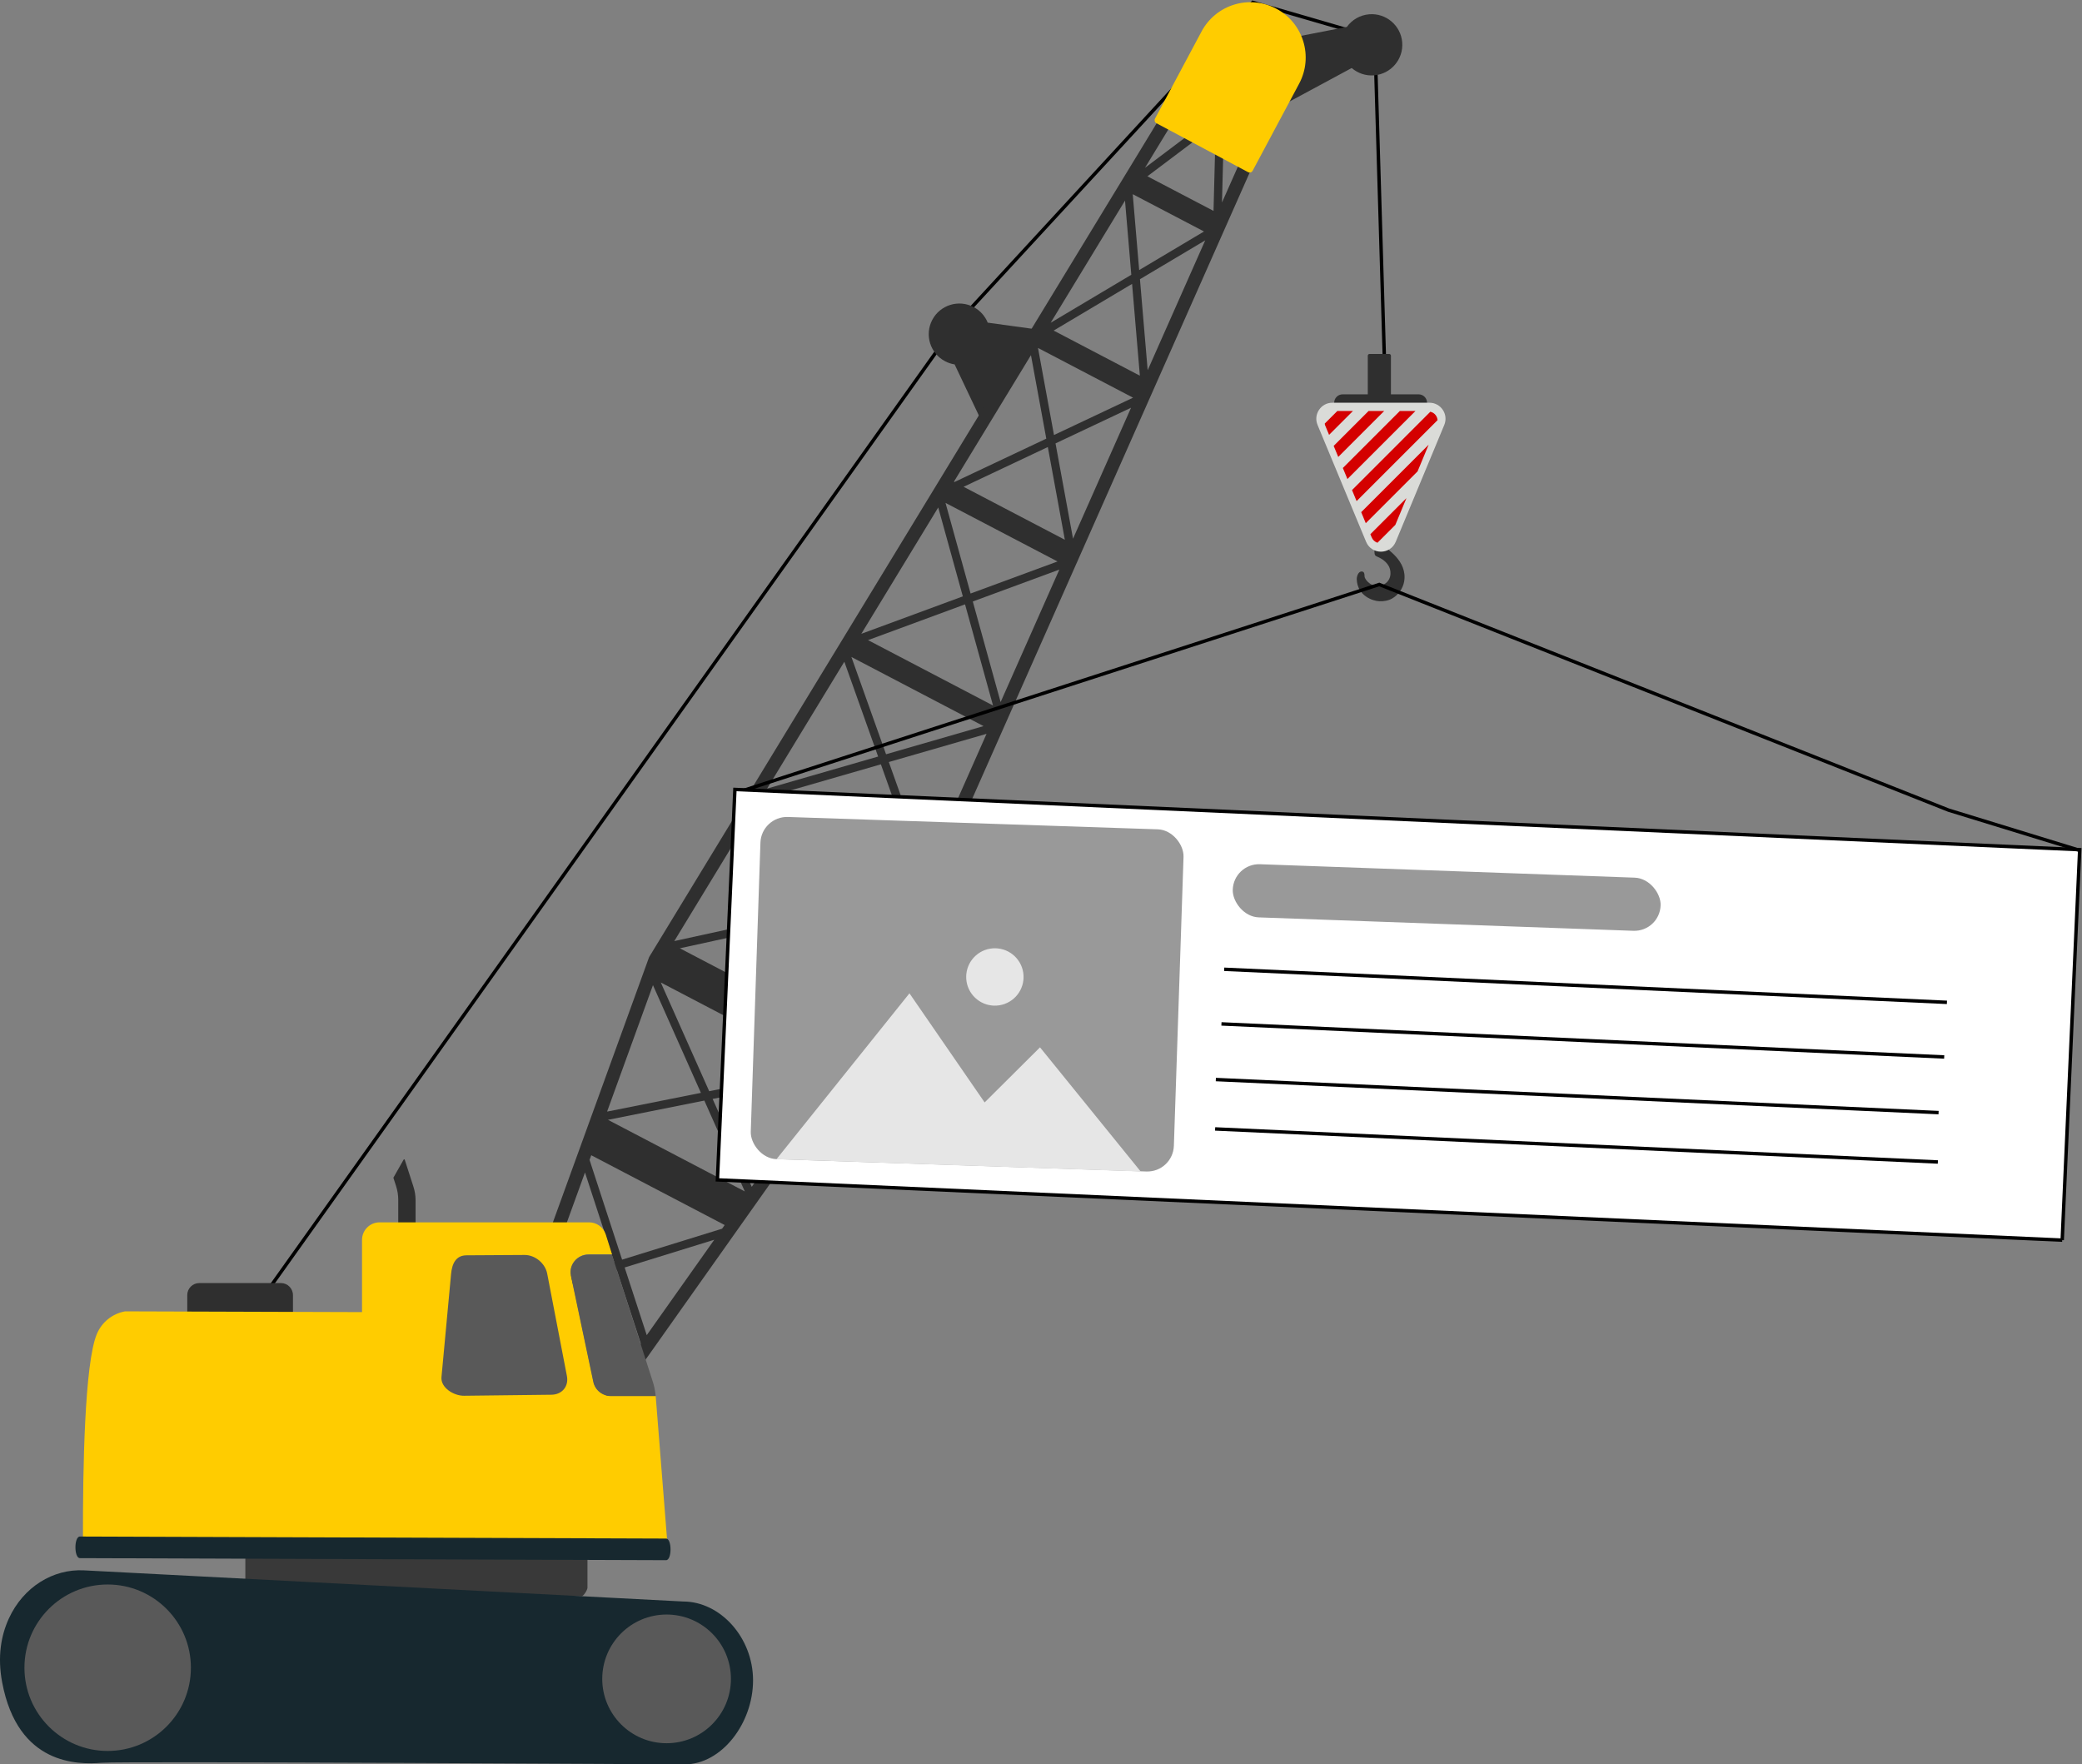 <svg xmlns="http://www.w3.org/2000/svg" version="1.1" xmlns:xlink="http://www.w3.org/1999/xlink" xmlns:svgjs="http://svgjs.com/svgjs" width="606.833" height="514.221"><rect width="100%" height="100%" fill="#808080" stroke="none"/><svg version="1.1" id="SvgjsSvg1048" width="606.833" height="514.221" viewBox="0 0 606.833 514.221" sodipodi:docname="maitenance.svg" inkscape:version="1.2.1 (9c6d41e410, 2022-07-14)" xmlns:inkscape="http://www.inkscape.org/namespaces/inkscape" xmlns:sodipodi="http://sodipodi.sourceforge.net/DTD/sodipodi-0.dtd" xmlns="http://www.w3.org/2000/svg" xmlns:svg="http://www.w3.org/2000/svg">
  <defs id="SvgjsDefs1047">
    <clipPath clipPathUnits="userSpaceOnUse" id="SvgjsClipPath1046">
      <path d="m 5407.07,1085.99 -25.25,-228.291 c -0.32,-2.91 -0.76,-5.781 -1.32,-8.609 -9.17,-46.539 -52.38,-78.602 -99.82,-78.551 l -112.57,0.152 c -22.1,0.02 -38.54,20.438 -33.84,42.039 l 52.96,274.62 c 3.67,17.84 19.52,30.76 37.69,30.76 h 153.38 c 8.22,0 16.09,-3.51 21.56,-9.64 5.49,-6.12 8.11,-14.31 7.21,-22.48" id="SvgjsPath1045"></path>
    </clipPath>
  </defs>
  <sodipodi:namedview id="SvgjsSodipodi:namedview1044" pagecolor="#505050" bordercolor="#eeeeee" borderopacity="1" inkscape:showpageshadow="0" inkscape:pageopacity="0" inkscape:pagecheckerboard="0" inkscape:deskcolor="#505050" showgrid="false" inkscape:zoom="1.7789825" inkscape:cx="457.84598" inkscape:cy="245.92709" inkscape:window-width="2560" inkscape:window-height="1361" inkscape:window-x="-9" inkscape:window-y="526" inkscape:window-maximized="1" inkscape:current-layer="g3208">
    <inkscape:page x="0" y="0" id="SvgjsInkscape:page1043" width="606.833" height="514.221"></inkscape:page>
  </sodipodi:namedview>
  <g id="SvgjsG1042" inkscape:groupmode="layer" inkscape:label="Page 1" transform="matrix(1.333,0,0,-1.333,-1.837,517.433)">
    <g id="SvgjsG1041" transform="scale(0.1)">
      <g id="SvgjsG1040" transform="translate(3894.514,635.153)">
        <g id="SvgjsG1039" transform="matrix(-1,0,0,1,-2134.454,-141.48)">
          <path style="fill:none;stroke:#000000;stroke-width:7.5px;stroke-linecap:butt;stroke-linejoin:miter;stroke-opacity:1" d="m 1204.006,506.081 -1546.962,2171.634 -650.098,705.115 -266.807,-77.508 -20.867,-700.555" id="SvgjsPath1038" sodipodi:nodetypes="ccccc"></path>
          <g id="SvgjsG1037" transform="rotate(3.123,9551.449,-113148.12)">
            <path d="m 6033.281,3052.729 c -15.33,33.65 -55.04,48.51 -88.7,33.18 -15.03,-6.85 -26.27,-18.58 -32.79,-32.44 l -104.55,-8.62 105.67,-208.27 66.18,121.81 c 7.08,0.72 14.17,2.52 21.01,5.64 33.66,15.33 48.51,55.04 33.18,88.7" style="fill:#2f2f2f;fill-opacity:1;fill-rule:nonzero;stroke:none" id="SvgjsPath1036"></path>
            <path d="m 5259.288,3671.316 68.21,29.08 -164.53,41.45 c -10.23,15.96 -27.11,27.53 -47.38,30.27 -36.64,4.97 -70.38,-20.71 -75.34,-57.36 -4.97,-36.64 20.71,-70.38 57.36,-75.35 18.45,-2.5 36.17,2.78 49.85,13.32 l 156.26,-95.57 -44.43,114.16" style="fill:#2f2f2f;fill-opacity:1;fill-rule:nonzero;stroke:none" id="SvgjsPath1035"></path>
            <path d="m 6615.338,958.076 74.51,192.14 74.78,-247.4 z m -16.88,6.26 -214.62,79.46 -5.22,8.3 299.63,136.5 3.13,-10.39 z m -62.81,-161.938 -136.07,216.368 192.36,-71.21 z m -97.82,518.978 208.19,-53.47 -307.29,-139.99 z m -272.63,70.04 254.75,-65.44 -95.87,-187.17 z m 90.19,329.73 254.11,-70.22 -374.02,-170.4 z m -251.52,69.49 233.83,-64.61 -118.83,-238.47 z m 88.57,285.88 227.24,-79.22 -321.86,-146.63 z m -227.07,79.17 210.03,-73.23 -95.64,-228.27 z m 62.4,280.1 207.53,-89.64 -280.67,-127.87 z m -201.74,87.14 185.16,-79.98 -72.74,-216.3 z m 39.74,266.18 179.15,-96.84 -227.37,-103.59 z m -177.04,95.71 160.66,-86.85 -49.56,-205.98 z m 210.29,119.42 -45.27,-188.17 -168.19,90.92 z m -197.77,151.06 165.68,-111.27 -193.62,-88.21 z m -154.52,103.78 137.9,-92.62 -27.71,-197.81 z m -9.23,253.47 143.1,-120.55 -148.48,-67.65 z m -16.95,37.83 -118.1,99.49 122.55,55.84 z m -5.9,-206.74 -104.93,276.54 110.18,-92.81 z m 27.63,336.26 144.64,-269.66 -148.76,125.31 z m 145.12,-493.61 -136.96,91.99 160.07,72.92 z m 187,-125.59 -170.37,114.43 22.57,161.14 z m 192.3,-358.51 -1.24,-0.57 -195.33,105.59 43.43,180.49 z m -49.75,-242.1 -185.95,80.31 251.5,114.57 z m 233.76,-100.97 -217.18,93.81 64.31,191.2 z m -68.34,-260.02 -209.55,73.06 296.81,135.22 z m 255.6,-89.1 -238.56,83.16 85.06,203.01 z m -92.08,-267.54 -227.92,62.98 335.47,152.82 z m 276.57,-76.43 -258.89,71.54 106.21,213.12 z m -94.09,-323.61 -249.21,64.02 367.84,167.58 z m 220.51,-56.66 -202.63,52.06 117.54,229.46 z m -72.95,340.97 -0.42,1.38 -1128.73,2104.36 -6.37,11.9 -177.88,-81.03 851.38,-2243.95 0.5,-1.35 506.93,-805.959 10.25,1.508 11.68,1.723 9.2,1.359 -104.86,166.738 61.23,157.891 162.32,-60.09 71.48,-236.519 8.52,1.257 10.81,1.602 9.48,1.391 -295.52,977.789" style="fill:#2f2f2f;fill-opacity:1;fill-rule:nonzero;stroke:none" id="SvgjsPath1034"></path>
            <path d="m 5570.868,3518.736 -91.24,195.87 c -28.22,60.57 -100.19,86.8 -160.75,58.59 -60.58,-28.22 -86.8,-100.19 -58.6,-160.76 l 91.24,-195.87 c 1.71,-3.66 6.07,-5.25 9.73,-3.54 l 206.07,95.98 c 3.66,1.72 5.25,6.07 3.55,9.73" style="fill:#ffcc00;fill-opacity:1;fill-rule:nonzero;stroke:none" id="SvgjsPath1033"></path>
          </g>
          <path d="m -1291.2,2505.693 h 42.9 c 2.12,0 3.85,1.72 3.85,3.85 v 100.79 c 0,2.12 -1.73,3.84 -3.85,3.84 h -42.9 c -2.13,0 -3.85,-1.72 -3.85,-3.84 v -100.79 c 0,-2.13 1.72,-3.85 3.85,-3.85" style="fill:#2f2f2f;fill-opacity:1;fill-rule:nonzero;stroke:none" id="SvgjsPath1032"></path>
          <path d="m -1355.58,2488.883 h 166.11 c 10.22,0 18.5,8.28 18.5,18.5 0,10.22 -8.28,18.5 -18.5,18.5 h -166.11 c -10.21,0 -18.49,-8.28 -18.49,-18.5 0,-10.22 8.28,-18.5 18.49,-18.5" style="fill:#2f2f2f;fill-opacity:1;fill-rule:nonzero;stroke:none" id="SvgjsPath1031"></path>
          <path d="m -1284.64,2191.723 0.62,23.69 24.39,-10.4 c 0.96,-8.73 1.09,-17.54 0.41,-26.29 -0.12,-1.42 -0.26,-2.88 -0.96,-4.12 -1.18,-2.14 -3.65,-3.14 -5.9,-4.09 -10.47,-4.45 -20.18,-11.76 -25.14,-22 -4.97,-10.24 -5.8,-32.48 16.53,-40.38 19.64,-6.95 37.07,11.47 37.32,20 0.11,4.04 0.03,9.84 5.64,10.39 8.15,0.79 11.62,-11.01 11.39,-17.23 -1.32,-35.93 -35.05,-47.32 -49.43,-47.82 -9.7,-0.34 -19.58,1.21 -27.94,6.03 -13.52,7.79 -23.58,21.69 -26.25,37.06 -8.11,46.79 41.88,72.15 39.32,75.16" style="fill:#2f2f2f;fill-opacity:1;fill-rule:nonzero;stroke:none" id="SvgjsPath1030"></path>
          <path d="m -1305.56,2203.483 -106.15,255.51 c -9.6,23.11 7.38,48.55 32.41,48.55 h 106.16 106.14 c 25.03,0 42,-25.44 32.4,-48.55 l -106.14,-255.51 c -11.99,-28.84 -52.83,-28.84 -64.82,0" style="fill:#dadbd8;fill-opacity:1;fill-rule:nonzero;stroke:none" id="SvgjsPath1029"></path>
          <path d="m -1177.8,2489.423 27.43,-27.43 c -0.27,-1.04 -0.06,-2.1 -0.48,-3.12 l -8.97,-21.6 -52.15,52.15 h 34.17" style="fill:#d40000;fill-opacity:1;fill-rule:nonzero;stroke:none" id="SvgjsPath1028"></path>
          <path d="m -1280.31,2489.423 h 34.17 l 76.29,-76.29 -10.03,-24.14 -100.43,100.43" style="fill:#d40000;fill-opacity:1;fill-rule:nonzero;stroke:none" id="SvgjsPath1027"></path>
          <path d="m -1353.28,2357.383 -24.29,58.45 147.55,-147.54 -10.03,-24.14 -113.23,113.23" style="fill:#d40000;fill-opacity:1;fill-rule:nonzero;stroke:none" id="SvgjsPath1026"></path>
          <path d="m -1328.99,2298.923 78.91,-78.91 -2.67,-6.43 c -2.5,-6.04 -7.12,-10.23 -12.85,-12.23 l -39.12,39.12 -24.27,58.45" style="fill:#d40000;fill-opacity:1;fill-rule:nonzero;stroke:none" id="SvgjsPath1025"></path>
          <path d="m -1348.65,2489.423 h 34.17 l 124.57,-124.57 -10.03,-24.14 -148.71,148.71" style="fill:#d40000;fill-opacity:1;fill-rule:nonzero;stroke:none" id="SvgjsPath1024"></path>
          <path d="m -1397.07,2469.513 c 0.34,3.53 1.56,6.96 3.64,10.08 2.92,4.39 7.33,6.86 12.15,8.3 l 171.31,-171.32 -10.02,-24.14 -177.08,177.08" style="fill:#d40000;fill-opacity:1;fill-rule:nonzero;stroke:none" id="SvgjsPath1023"></path>
          <path d="m 1336.832,474.999 h -231.11 v 81.422 c 0,14.56 11.81,26.38 26.38,26.38 h 178.36 c 14.57,0 26.37,-11.82 26.37,-26.38 v -81.422" style="fill:#2f2f2f;fill-opacity:1;fill-rule:nonzero;stroke:none" id="SvgjsPath1022"></path>
          <path d="m 875.485,538.545 h -37.88 v 225.359 c 0,10 1.56,19.93 4.63,29.45 l 19.02,58.98 c 0.37,1.14 1.92,1.3 2.52,0.25 l 22.37,-39.52 -5.92,-18.3 c -3.14,-9.75 -4.74,-19.93 -4.74,-30.18 V 538.545" style="fill:#2f2f2f;fill-opacity:1;fill-rule:nonzero;stroke:none" id="SvgjsPath1021"></path>
          <path d="m 1534.59,471.27 c -10.84,26 -34.13,44.699 -61.86,49.66 l -518.029,-1.659 v 157.882 c 0,21.2 -17.2,38.39 -38.4,38.39 h -458.04 c -16.68,0 -31.43,-10.75 -36.55,-26.62 l -13.67,-43.42 h 50.95 c 11.92,0 23.06,-5.17 30.59,-14.18 7.52,-9 10.46,-20.68 8.06,-32.07 l -49.06,-232.439 c -3.77,-17.793 -20.02,-30.711 -38.65,-30.711 h -97.34 c -1.21,-14.801 -24.93,-314.109 -24.93,-314.109 l 1277.229,2.108 c 0.41,152.949 -3.64,383.14 -30.3,447.168" style="fill:#ffcc00;fill-opacity:1;fill-rule:nonzero;stroke:none" id="SvgjsPath1020" sodipodi:nodetypes="cccsssccscccscccc"></path>
          <path d="M 1201.271,-91.807 474.841,-101.979 c -4.72,0 -13.09,14 -13.09,18.711 v 81.102 c 0,4.718 3.83,8.55 8.55,8.55 h 730.97 c 4.73,0 8.55,-3.832 8.55,-8.55 v -81.09 c 0,-4.723 -3.82,-8.551 -8.55,-8.551" style="fill:#393939;fill-opacity:1;fill-rule:nonzero;stroke:none" id="SvgjsPath1019"></path>
          <path d="m 312.631,335.642 c 0.96,11.192 3.22,22.262 6.74,32.93 l 89.01,276.471 h 50.95 c 11.91,0 23.06,-5.17 30.58,-14.18 7.53,-9 10.46,-20.68 8.06,-32.07 l -49.05,-232.432 c -3.76,-17.797 -20.01,-30.719 -38.65,-30.719 h -97.64" style="fill:#595959;fill-opacity:1;fill-rule:nonzero;stroke:none" id="SvgjsPath1018"></path>
          <path d="m 1571.546,-18.655 -1281.625,-4.472 c -13.05,-0.045 -13.05,47.223 0,47.269 l 1281.625,4.472 c 13.05,0.045 13.05,-47.269 0,-47.269" style="fill:#17282f;fill-opacity:1;fill-rule:nonzero;stroke:none" id="SvgjsPath1017" sodipodi:nodetypes="csssc"></path>
          <path d="m 249.461,-469.578 c -81.346,0 -149.767,90.18 -149.767,183.707 0,93.531 71.57,172.421 152.925,172.421 l 1310.004,68.098 c 67.7,3.531 132.712,-36.387 164.309,-105.328 16.655,-36.34 25.37,-82.52 14.611,-139.59 -34.302,-181.988 -166.205,-179.75 -217.363,-175.82 -51.149,3.93 -1274.719,-3.488 -1274.719,-3.488" style="fill:#17282f;fill-opacity:1;fill-rule:nonzero;stroke:none;stroke-width:0.933" id="SvgjsPath1016"></path>
          <path d="m 429.447,-282.623 c 0,-77.699 -62.99,-140.687 -140.69,-140.687 -77.7,0 -140.69,62.988 -140.69,140.687 0,77.699 62.99,140.68 140.69,140.68 77.7,0 140.69,-62.981 140.69,-140.68" style="fill:#595959;fill-opacity:1;fill-rule:nonzero;stroke:none" id="SvgjsPath1015"></path>
          <path d="m 1692.838,-258.249 c 0,-100.5 -81.48,-181.969 -181.98,-181.969 -100.5,0 -181.99,81.469 -181.99,181.969 0,100.512 81.49,181.981 181.99,181.981 100.5,0 181.98,-81.469 181.98,-181.981" style="fill:#595959;fill-opacity:1;fill-rule:nonzero;stroke:none" id="SvgjsPath1014"></path>
          <path id="SvgjsPath1013" style="fill:#595959;fill-opacity:1;stroke-width:7.5;paint-order:stroke fill markers" d="m 599.27,644.197 126.983,-0.745 c 23.041,-0.135 31.591,-17.899 33.727,-40.841 l 20.979,-225.369 c 2.136,-22.943 -26.417,-41.111 -49.457,-40.841 l -191.076,2.236 c -23.04,0.27 -38.084,18.215 -33.727,40.841 l 43.114,223.878 c 4.357,22.626 26.416,40.977 49.457,40.841 z" sodipodi:nodetypes="sssssssss"></path>
        </g>
        <path style="fill:none;stroke:#000000;stroke-width:7.5px;stroke-linecap:butt;stroke-linejoin:miter;stroke-opacity:1" d="M -864.693,1968.74 -2269.724,1513.63" id="SvgjsPath1012" sodipodi:nodetypes="cc" transform="translate(-2.6371431e-6)"></path>
        <g id="SvgjsG1011" transform="rotate(-7.159,-133.161,290.537)">
          <path d="m 591.948,628.164 -2933.94,-235.742 -68.43,851.752 2933.92,235.74 68.45,-851.75" style="fill:#ffffff;fill-opacity:1;fill-rule:nonzero;stroke:#000000;stroke-width:7.5;stroke-dasharray:none;stroke-opacity:1;paint-order:stroke fill markers" id="SvgjsPath1010"></path>
          <g id="SvgjsG1009" transform="rotate(0.601,51135.14,-397838.98)">
            <rect style="fill:#999999;fill-opacity:1;stroke:none;stroke-width:7.5;stroke-dasharray:none;stroke-opacity:1;paint-order:stroke fill markers" id="SvgjsRect1008" width="925.389" height="748.321" x="1747.962" y="768.201" transform="matrix(-0.997,-0.081,-0.081,0.997,4630.78,437.171)" ry="58.131"></rect>
            <path d="m 1961.283,991.224 247.379,393.41 190.571,-218.226 106.501,133.506 249.652,-244.522 -794.103,-64.168" style="fill:#e6e6e6;fill-opacity:1;fill-rule:nonzero;stroke:none;stroke-width:0.86" id="SvgjsPath1007"></path>
            <path d="m 2390.676,1378.773 c -32.623,-0.314 -60.398,24.65 -63.063,57.68 -0.117,1.478 -0.183,2.956 -0.206,4.418 -0.357,32.657 24.623,60.493 57.679,63.158 1.512,0.118 3.025,0.184 4.521,0.198 32.614,0.314 60.39,-24.65 63.055,-57.672 0.126,-1.486 0.192,-2.956 0.206,-4.427 0.357,-32.657 -24.632,-60.475 -57.679,-63.15 -1.512,-0.126 -3.025,-0.192 -4.513,-0.207" style="fill:#e6e6e6;fill-opacity:1;fill-rule:nonzero;stroke:none;stroke-width:0.86" id="SvgjsPath1006"></path>
          </g>
          <path style="fill:none;stroke:#000000;stroke-width:7.5px;stroke-linecap:butt;stroke-linejoin:miter;stroke-opacity:1" d="M -1276.073,638.587 300.921,763.792" id="SvgjsPath1005" sodipodi:nodetypes="cc"></path>
          <path style="fill:none;stroke:#000000;stroke-width:7.5px;stroke-linecap:butt;stroke-linejoin:miter;stroke-opacity:1" d="M -1287.998,745.906 288.997,871.111" id="SvgjsPath1004" sodipodi:nodetypes="cc"></path>
          <path style="fill:none;stroke:#000000;stroke-width:7.5px;stroke-linecap:butt;stroke-linejoin:miter;stroke-opacity:1" d="M -1290.979,868.13 286.016,993.336" id="SvgjsPath1003" sodipodi:nodetypes="cc"></path>
          <path style="fill:none;stroke:#000000;stroke-width:7.5px;stroke-linecap:butt;stroke-linejoin:miter;stroke-opacity:1" d="M -1299.922,987.374 277.073,1112.58" id="SvgjsPath1002" sodipodi:nodetypes="cc"></path>
          <rect style="fill:#999999;fill-opacity:1;stroke:none;stroke-width:7.004;stroke-dasharray:none;stroke-opacity:1;paint-order:stroke fill markers" id="SvgjsRect1001" width="936.192" height="116.241" x="-1181.639" y="-1331.682" transform="matrix(0.996,0.089,0.099,-0.995,0,0)" ry="58.121"></rect>
        </g>
        <path style="fill:none;stroke:#000000;stroke-width:7.5px;stroke-linecap:butt;stroke-linejoin:miter;stroke-opacity:1" d="m 668.657,1386.626 -288.722,88.674 -1246.737,494.098" id="SvgjsPath1000" sodipodi:nodetypes="ccc"></path>
      </g>
    </g>
  </g>
</svg><style>@media (prefers-color-scheme: light) { :root { filter: none; } }
</style></svg>